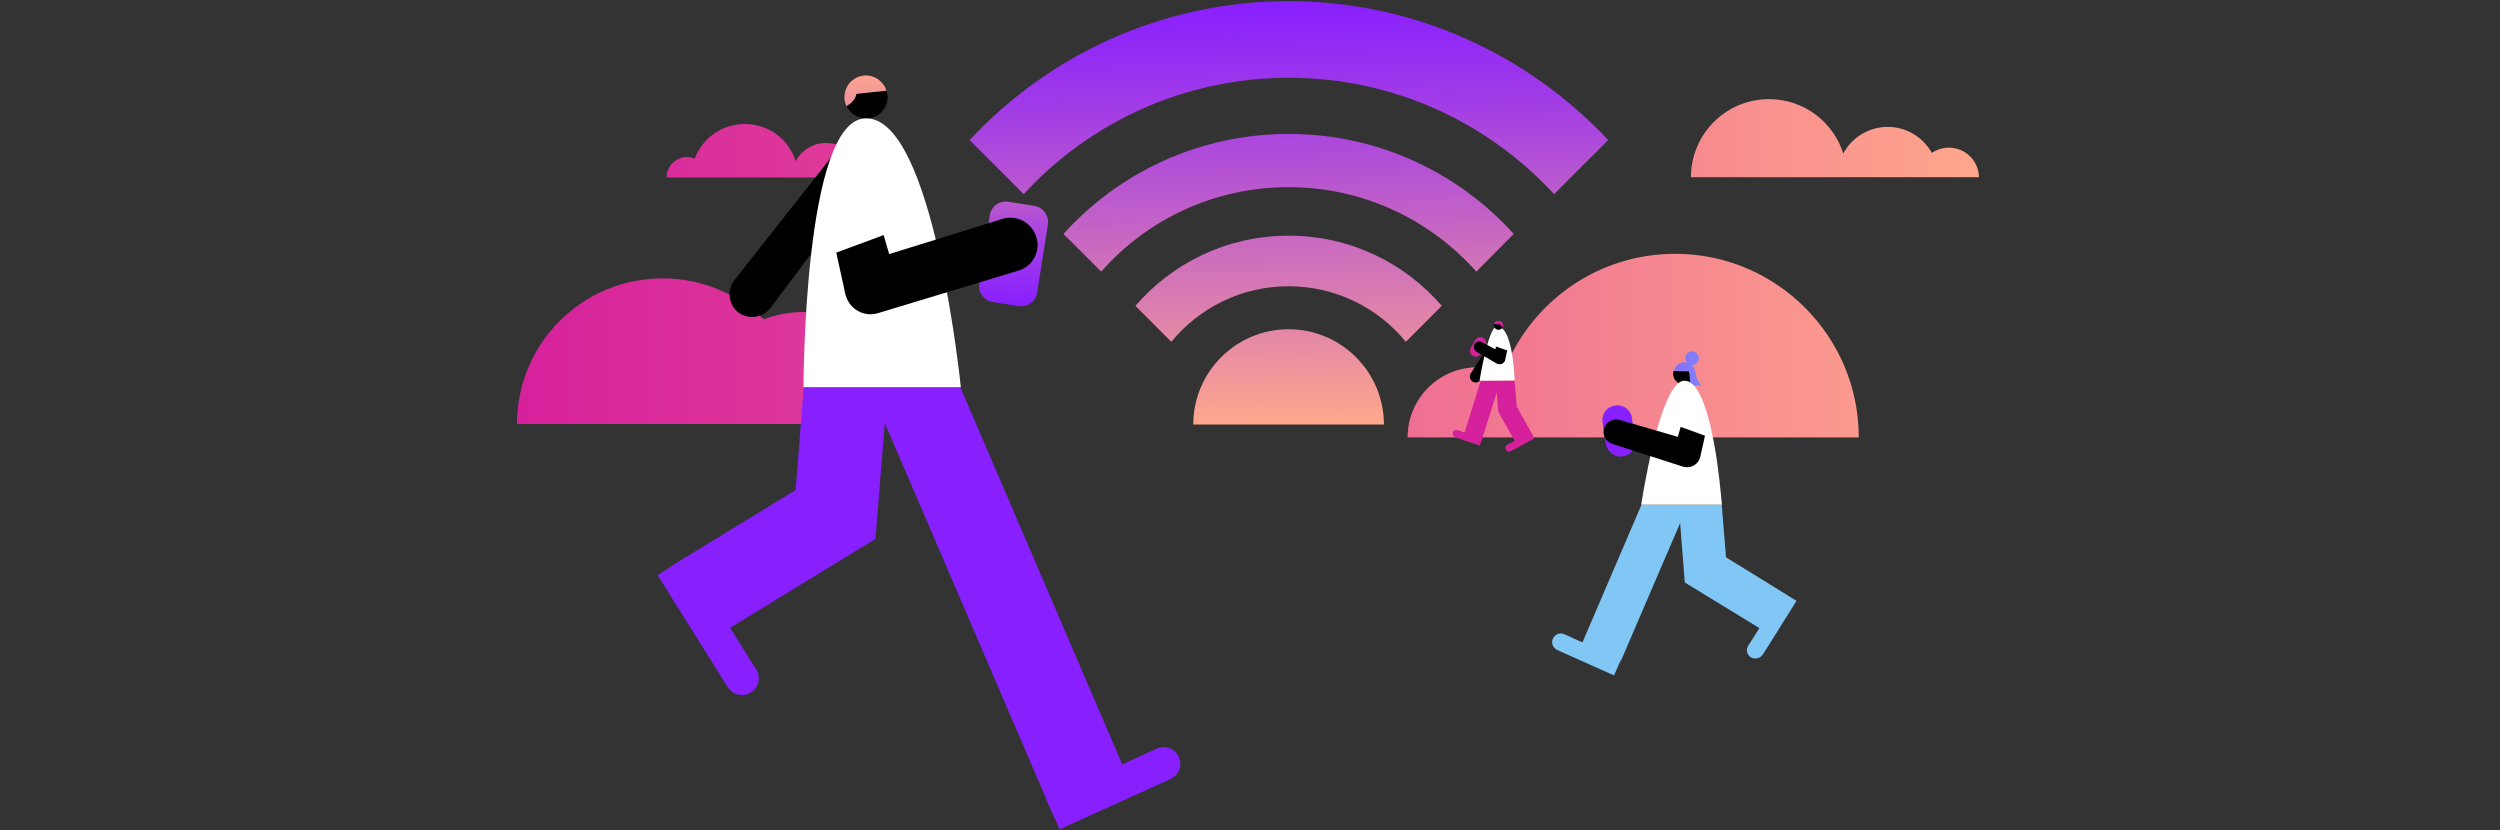 <?xml version="1.0" encoding="utf-8"?>
<!-- Generator: Adobe Illustrator 24.0.1, SVG Export Plug-In . SVG Version: 6.00 Build 0)  -->
<svg version="1.1" id="Layer_1" xmlns="http://www.w3.org/2000/svg" xmlns:xlink="http://www.w3.org/1999/xlink" x="0px" y="0px"
	 viewBox="0 0 855 284" style="enable-background:new 0 0 855 284;" xml:space="preserve">
<rect x="0" y="0" width="855" height="284" fill="#333333" stroke="none"/>
<style type="text/css">
	.st0{fill:url(#SVGID_1_);}
	.st1{fill:url(#SVGID_2_);}
	.st2{fill:url(#SVGID_3_);}
	.st3{fill:url(#SVGID_4_);}
	.st4{fill:url(#SVGID_5_);}
	.st5{fill:#871FFF;}
	.st6{fill:url(#SVGID_6_);}
	.st7{fill:#FFFFFF;}
	.st8{fill:#881FFF;}
	.st9{fill:url(#SVGID_7_);}
	.st10{fill:#80C7F5;}
	.st11{fill:#D5209C;}
</style>
<linearGradient id="SVGID_1_" gradientUnits="userSpaceOnUse" x1="176.736" y1="195.045" x2="676.736" y2="195.045" gradientTransform="matrix(1 0 0 -1 0 286.84)">
	<stop  offset="3.500000e-03" style="stop-color:#D6219C"/>
	<stop  offset="0.249" style="stop-color:#DF3D99"/>
	<stop  offset="0.777" style="stop-color:#F58690"/>
	<stop  offset="1" style="stop-color:#FFA68C"/>
</linearGradient>
<path class="st0" d="M236.4,60.7h-8.4c0-3.9,3.1-7,7-7c0.9,0,1.8,0.2,2.6,0.5c2.6-6.9,9.3-11.8,17.1-11.8c8.2,0,15.1,5.3,17.4,12.7
	c2-3.7,5.9-6.2,10.4-6.2c6.5,0,11.8,5.3,11.8,11.8h-21.4h-2.3h-28.7L236.4,60.7L236.4,60.7z M274.9,106.7c-4.8,0-9.5,0.9-13.7,2.5
	c-9-8.7-21.2-14-34.6-14c-27.5,0-49.8,22.3-49.8,49.8h59.8h39.8h36.9C313.2,123.9,296,106.7,274.9,106.7z M572.9,86.8
	c-26.8,0-49.7,16.8-58.7,40.5c-2.7-1.1-5.7-1.7-8.8-1.7c-13.3,0-24,10.7-24,24h28.7h19.3h106.3C635.7,115,607.6,86.8,572.9,86.8z
	 M666.5,50.5c-2.2,0-4.2,0.7-5.8,1.8c-3-5.3-8.6-8.9-15.1-8.9c-6.6,0-12.3,3.7-15.2,9.1C627,41.7,616.9,33.9,605,33.9
	c-14.8,0-26.7,12-26.7,26.7h50.1h3.4h24.6h6.6h13.8C676.7,55,672.2,50.5,666.5,50.5z"/>
<g>
	
		<linearGradient id="SVGID_2_" gradientUnits="userSpaceOnUse" x1="439.733" y1="286.736" x2="442.68" y2="142.336" gradientTransform="matrix(1 0 0 -1 0 286.84)">
		<stop  offset="0" style="stop-color:#881FFF"/>
		<stop  offset="0.241" style="stop-color:#A13BE7"/>
		<stop  offset="0.761" style="stop-color:#E084AA"/>
		<stop  offset="1" style="stop-color:#FFA78C"/>
	</linearGradient>
	<path class="st1" d="M331.6,47.9l18.5,18.5c22.5-24.5,54.8-39.8,90.7-39.8s68.1,15.3,90.7,39.8l18.5-18.5
		C522.6,18.7,483.8,0.4,440.7,0.4S358.8,18.7,331.6,47.9z"/>
	
		<linearGradient id="SVGID_3_" gradientUnits="userSpaceOnUse" x1="439.077" y1="286.722" x2="442.024" y2="142.322" gradientTransform="matrix(1 0 0 -1 0 286.84)">
		<stop  offset="0" style="stop-color:#881FFF"/>
		<stop  offset="0.241" style="stop-color:#A13BE7"/>
		<stop  offset="0.761" style="stop-color:#E084AA"/>
		<stop  offset="1" style="stop-color:#FFA78C"/>
	</linearGradient>
	<path class="st2" d="M440.7,45.8c-30.6,0-58,13.2-77,34.2l12.9,12.9C392.3,75.1,415.2,64,440.7,64s48.5,11.2,64.2,28.9L517.7,80
		C498.7,59,471.3,45.8,440.7,45.8z"/>
	
		<linearGradient id="SVGID_4_" gradientUnits="userSpaceOnUse" x1="437.751" y1="286.695" x2="440.698" y2="142.295" gradientTransform="matrix(1 0 0 -1 0 286.84)">
		<stop  offset="0" style="stop-color:#881FFF"/>
		<stop  offset="0.241" style="stop-color:#A13BE7"/>
		<stop  offset="0.761" style="stop-color:#E084AA"/>
		<stop  offset="1" style="stop-color:#FFA78C"/>
	</linearGradient>
	<path class="st3" d="M440.7,112.6c-18,0-32.6,14.6-32.6,32.6h65.2C473.3,127.2,458.7,112.6,440.7,112.6z"/>
	
		<linearGradient id="SVGID_5_" gradientUnits="userSpaceOnUse" x1="438.576" y1="286.712" x2="441.523" y2="142.312" gradientTransform="matrix(1 0 0 -1 0 286.84)">
		<stop  offset="0" style="stop-color:#881FFF"/>
		<stop  offset="0.241" style="stop-color:#A13BE7"/>
		<stop  offset="0.761" style="stop-color:#E084AA"/>
		<stop  offset="1" style="stop-color:#FFA78C"/>
	</linearGradient>
	<path class="st4" d="M440.7,80.6c-21,0-39.7,9.3-52.4,24l12.3,12.3c9.5-11.6,23.9-19,40.1-19s30.6,7.4,40.1,19l12.3-12.3
		C480.4,89.9,461.7,80.6,440.7,80.6z"/>
</g>
<path d="M301.6,54.5l-38.1,50.8c-2.6,3.4-7.5,4.1-10.9,1.6s-4.1-7.5-1.6-10.9c0,0,0.1-0.1,0.1-0.1l39.3-49.9c2.4-3,6.8-3.6,9.9-1.2
	C303.3,47.1,303.8,51.4,301.6,54.5z"/>
<path d="M303.2,31L292.9,32c0,0-0.2,2.4-3.4,4.2c1.2,2.5,3.7,4.3,6.7,4.3c4.1,0,7.4-3.3,7.4-7.4C303.5,32.4,303.4,31.7,303.2,31z"/>
<path class="st5" d="M400.3,266.4l-6.1,2.8l0,0l-31.8,14.4l-4.7-10.4l0.1,0l-55.2-128.5l-3.2,39.6l-49.7,30.4l7.3,11.7c0,0,0,0,0,0
	l1.6,2.5c1.7,2.7,0.9,6.2-1.8,7.9c-0.9,0.6-2,0.9-3,0.9c-1.9,0-3.8-0.9-4.9-2.7l-1.6-2.5c0,0,0,0,0,0l-22.4-35.8l4.9-3.1l-0.1-0.1
	l42.4-25.9l3.4-43.1l19,1.5l-0.2-0.5l26.3-11.3l63.2,147.2l5.7-2.6l0,0l0,0l6.1-2.8c2.9-1.3,6.3,0,7.6,2.9
	C404.4,261.8,403.2,265.1,400.3,266.4z"/>
<linearGradient id="SVGID_6_" gradientUnits="userSpaceOnUse" x1="323.603" y1="182.07" x2="323.603" y2="262.688" gradientTransform="matrix(1 0 0 -1 0 286.84)">
	<stop  offset="0" style="stop-color:#881FFF"/>
	<stop  offset="0.241" style="stop-color:#A13BE7"/>
	<stop  offset="0.761" style="stop-color:#E084AA"/>
	<stop  offset="1" style="stop-color:#FFA78C"/>
</linearGradient>
<path class="st6" d="M353.7,70.4l-8.9-1.4c-3-0.5-5.8,1.6-6.3,4.6L334.9,97c-0.5,3,1.6,5.8,4.6,6.3l8.9,1.4c3,0.5,5.8-1.6,6.3-4.6
	l3.7-23.4C358.8,73.7,356.7,70.8,353.7,70.4z M296.2,25.8c-4.1,0-7.4,3.3-7.4,7.4c0,1.1,0.2,2.1,0.7,3.1c3.2-1.8,3.4-4.2,3.4-4.2
	l10.3-1.1C302.2,28,299.4,25.8,296.2,25.8z"/>
<path class="st7" d="M328.6,132.4h-53.8c0,0,0-91.9,21.3-91.9l0,0C319.3,39.8,328.6,132.4,328.6,132.4z"/>
<path class="st8" d="M555,156.1L555,156.1c2.8-0.4,4.7-3,4.2-5.8l-1.1-7.4c-0.4-2.8-3-4.7-5.8-4.2l0,0c-2.8,0.4-4.7,3-4.2,5.8
	l1.1,7.4C549.7,154.6,552.3,156.5,555,156.1z"/>
<path d="M572.3,126.9l5.3,0.1c0,0,0.2,1.2,1.9,2c-0.5,1.3-1.7,2.4-3.2,2.5c-2.1,0.2-3.9-1.3-4.1-3.4
	C572.2,127.6,572.3,127.2,572.3,126.9z"/>
<linearGradient id="SVGID_7_" gradientUnits="userSpaceOnUse" x1="530.794" y1="160.719" x2="614.511" y2="160.719" gradientTransform="matrix(1 0 0 -1 0 286.84)">
	<stop  offset="0" style="stop-color:#881FFF"/>
	<stop  offset="0.198" style="stop-color:#863BFD"/>
	<stop  offset="0.625" style="stop-color:#8384F9"/>
	<stop  offset="1" style="stop-color:#7FC8F5"/>
</linearGradient>
<path class="st9" d="M578.1,132l3.7-0.3c0,0-1.7-1.6-2-4.4h0c-0.1-1-0.6-1.9-1.3-2.5c0.1,0,0.3,0,0.4,0c1.3-0.1,2.2-1.2,2.1-2.5
	c-0.1-1.3-1.2-2.2-2.5-2.1s-2.2,1.2-2.1,2.5c0,0.5,0.3,0.9,0.6,1.3c-0.4-0.1-0.8-0.1-1.2-0.1c-1.7,0.2-3,1.4-3.3,2.9l5.2,0.1
	L578.1,132z"/>
<g>
	<path class="st10" d="M612,204L612,204l-21.7-13.4l-1.8-22.1l0,0c0.2,2.5,0.4,4.1,0.4,4.1h-27.5l-20.2,47.1l-3.1-1.4c0,0,0,0,0,0
		l-3.1-1.4c-1.5-0.7-3.2,0-3.9,1.5s0,3.2,1.5,3.9l3.1,1.4c0,0,0,0,0,0L552,231l2.3-5.2l0.1,0.1l20.2-47l1.6,20.3l25.5,15.6l-2,3.2
		l0,0l-1.8,2.8c-0.9,1.4-0.4,3.2,0.9,4c0.5,0.3,1,0.4,1.6,0.4c1,0,1.9-0.5,2.5-1.4l1.8-2.8l0,0l9.7-15.5L612,204z"/>
	<path class="st7" d="M588.5,168.5c-1-10.6-4.5-38.3-12.4-38.3c-8.5,0-14.8,42.4-14.8,42.4h0.1h27.5
		C588.9,172.6,588.7,171.1,588.5,168.5z"/>
</g>
<path d="M574.8,146l-1,3.4l-19.9-5.8c-2.2-0.6-4.6,0.6-5.3,2.8c-0.7,2.3,0.5,4.7,2.8,5.4l24.2,7.8l0.1,0c0.1,0,0.3,0.1,0.4,0.1
	c2.4,0.5,4.8-1,5.4-3.5l1.6-7.2L574.8,146z"/>
<path d="M354.4,81c-1.5-4.9-6.8-7.7-11.7-6.1l-38.6,12l-1.9-6.5l-16.2,6l3.1,14.1c0,0.2,0.1,0.5,0.2,0.7c1.4,4.7,6.3,7.3,11,5.9
	l0.3-0.1l47.5-14.4l0.1,0C353.2,91.1,356,85.9,354.4,81z"/>
<path d="M504.7,130.8c-0.4,0-0.8-0.1-1.1-0.3c-0.9-0.6-1.2-1.9-0.6-2.8l7.4-11.4c0.6-0.9,1.9-1.2,2.8-0.6c0.9,0.6,1.2,1.9,0.6,2.8
	l-7.4,11.4C506.1,130.4,505.4,130.8,504.7,130.8z"/>
<g>
	<path class="st11" d="M523.8,148.1l-5.1-9.1l-0.7-8.9c0,0.1,0,0.1,0,0.1h-11.6l-5.5,17.7l-1.4-0.5l0,0l-1-0.3
		c-0.7-0.2-1.4,0.1-1.6,0.8s0.1,1.4,0.8,1.6l2.2,0.8c0,0,0,0,0,0l6.2,2.1l0.8-2.3l0,0l5-15.9l0.5,6.6l5.6,9.9l-1.5,0.9l0,0l0,0
		l-1,0.5c-0.6,0.3-0.8,1.1-0.5,1.7c0.2,0.4,0.7,0.7,1.1,0.7c0.2,0,0.4-0.1,0.6-0.2l1-0.5l0,0l7.1-3.9L523.8,148.1z"/>
	<path class="st7" d="M518,130.1c0-1.3-0.7-18.5-6-18.5c-3,0-6,18.6-6,18.6h0.5L518,130.1C518,130.2,518,130.1,518,130.1z"/>
</g>
<path class="st11" d="M503.7,121.7L503.7,121.7c1,0.6,2.2,0.2,2.8-0.7l1.5-2.6c0.6-1,0.2-2.2-0.7-2.8l0,0c-1-0.6-2.2-0.2-2.8,0.7
	L503,119C502.4,119.9,502.8,121.1,503.7,121.7z"/>
<path d="M510.9,110.7l2.3,0.2c0,0,0,0.5,0.8,0.9c-0.3,0.6-0.8,1-1.5,1c-0.9,0-1.6-0.7-1.6-1.7C510.8,111,510.9,110.9,510.9,110.7z"
	/>
<path class="st11" d="M513.2,111l-2.3-0.2c0.2-0.7,0.8-1.1,1.6-1.1c0.9,0,1.6,0.7,1.6,1.7c0,0.2-0.1,0.5-0.1,0.7
	C513.3,111.5,513.2,111,513.2,111z"/>
<path d="M515.7,118.7l-0.9,4.3c-0.2,1.1-1.3,1.8-2.4,1.5c-0.2,0-0.4-0.1-0.6-0.2l0,0l-6.8-4c-0.9-0.5-1.2-1.7-0.7-2.6
	c0.5-0.9,1.6-1.2,2.5-0.7l6.9,3.7l-3,1.3l1.2-4.3c0.3-1,1.3-1.6,2.3-1.3C515.3,116.8,515.9,117.8,515.7,118.7z"/>
<polygon class="st7" points="516.7,120.3 510.8,118.2 510.8,114.2 515.4,114.8 "/>
</svg>

